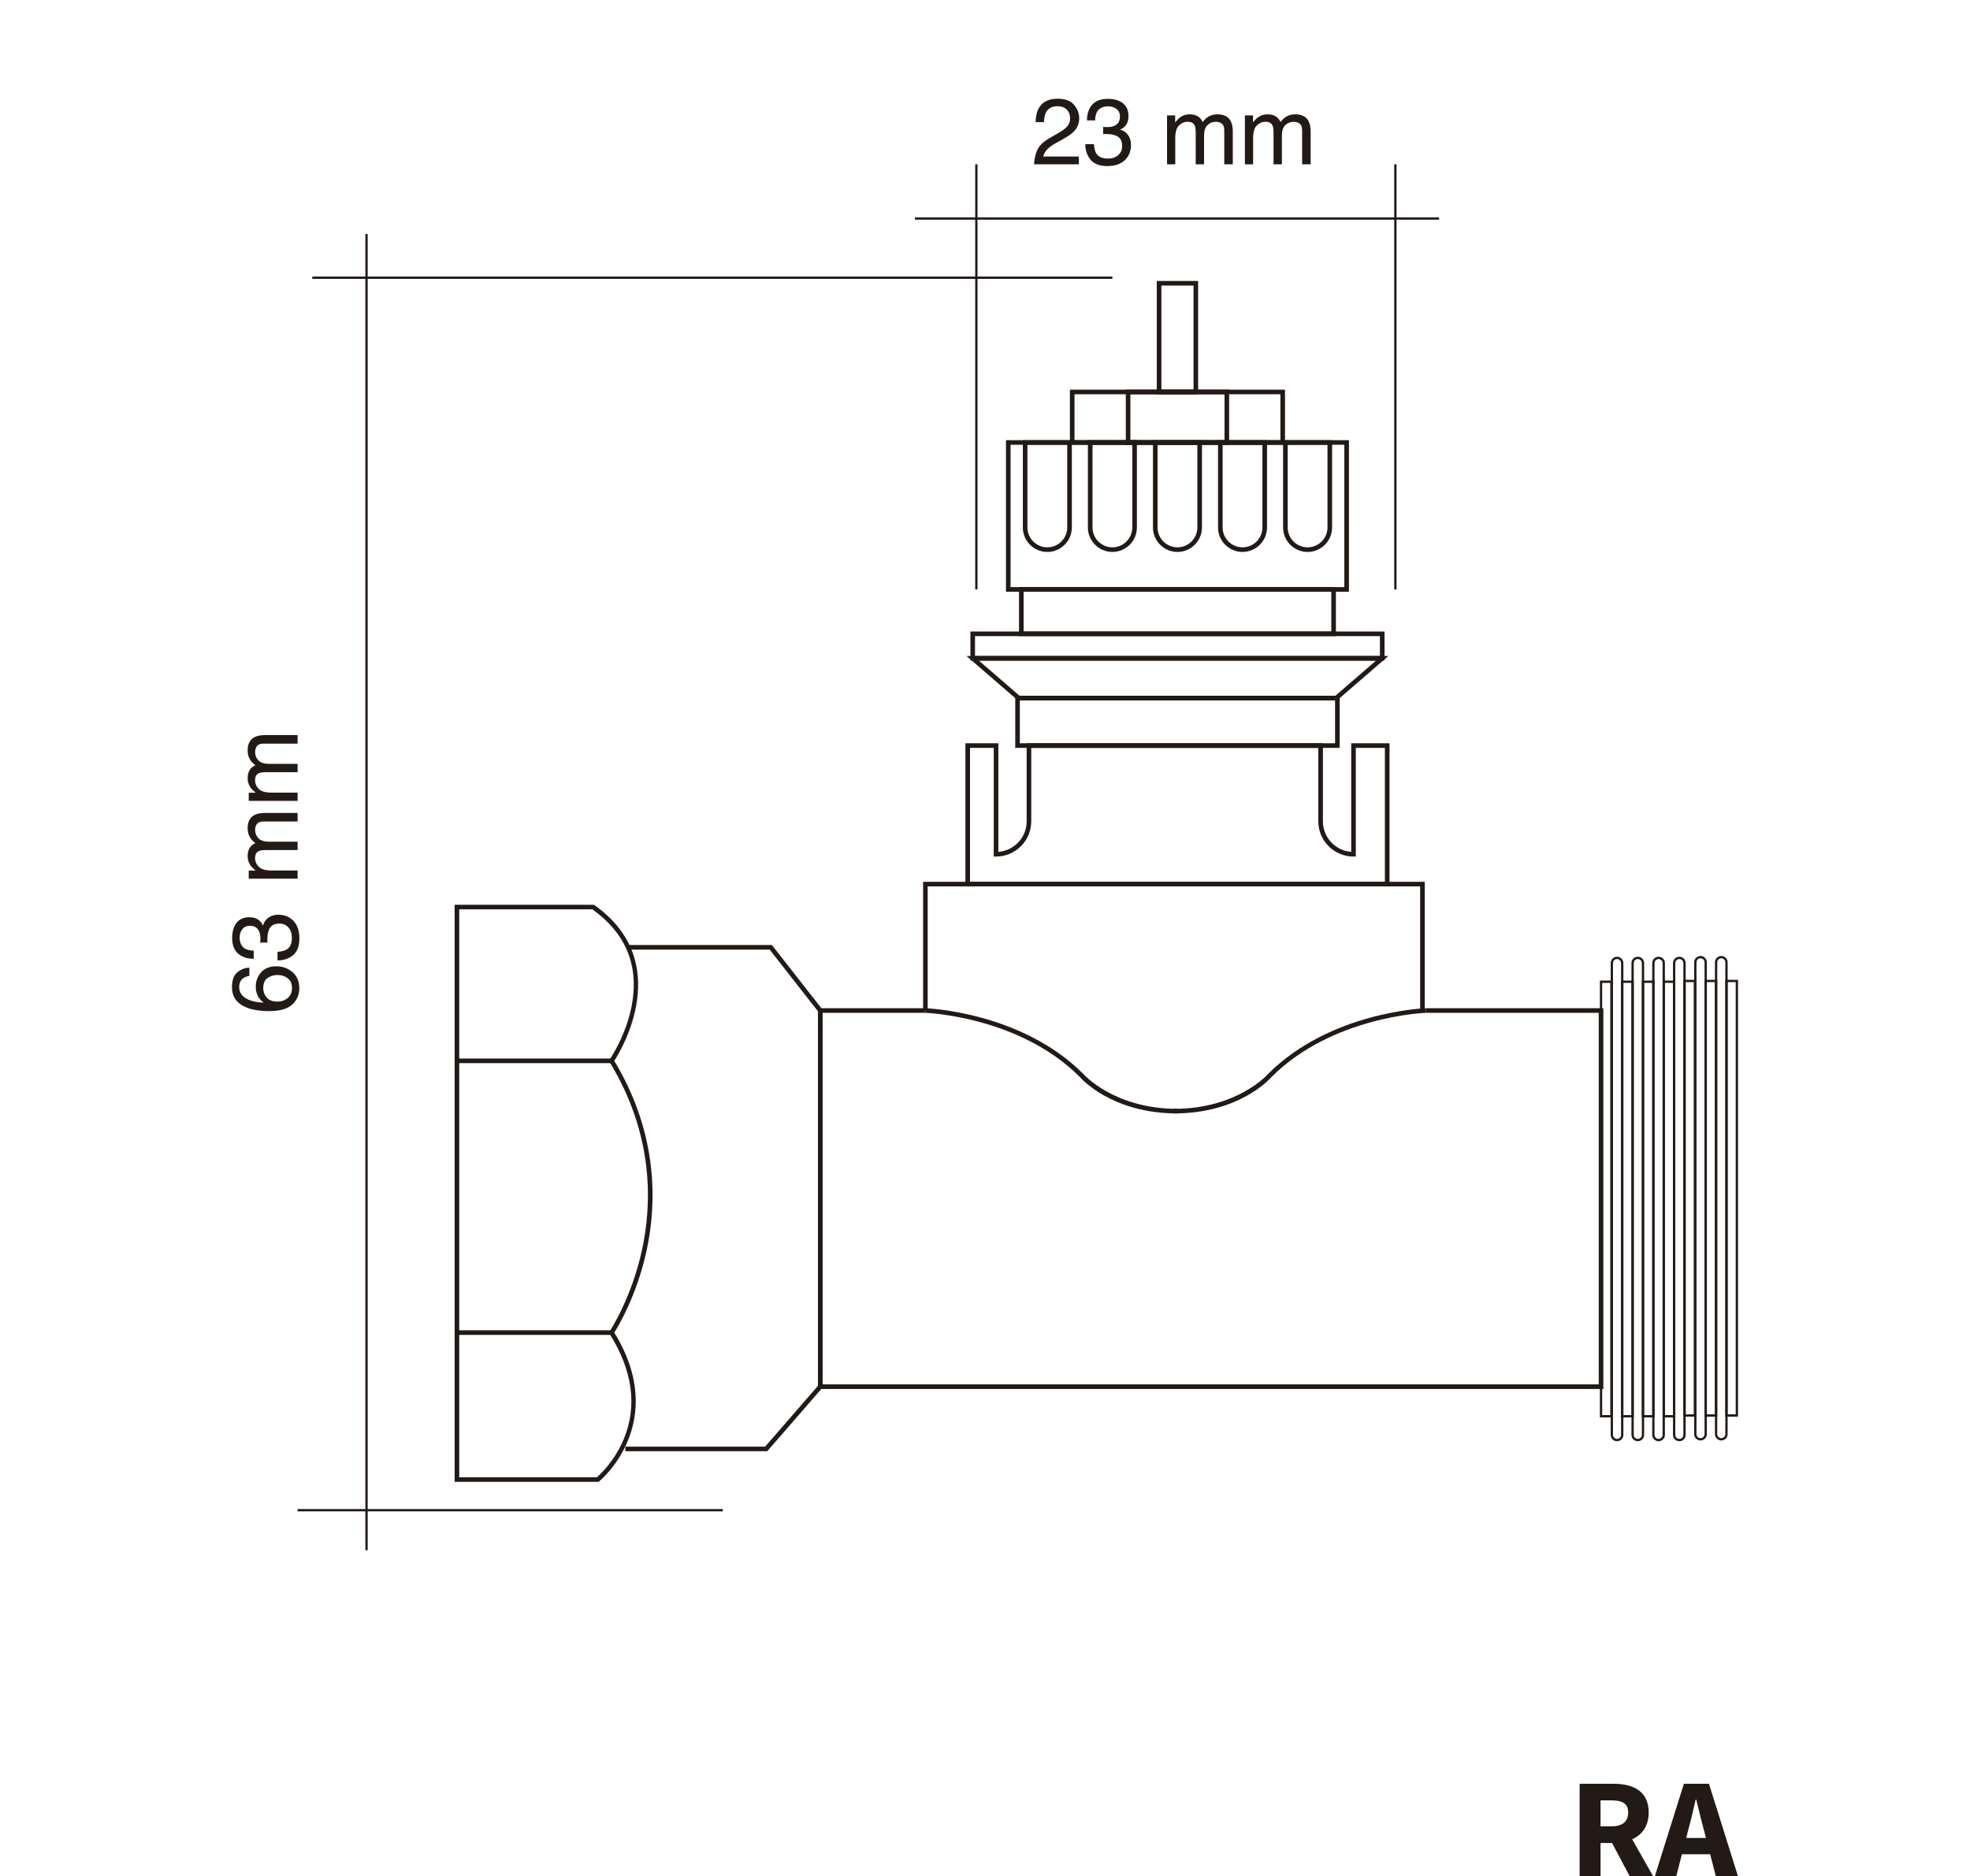 <?xml version="1.0" encoding="UTF-8"?> <svg xmlns="http://www.w3.org/2000/svg" id="a" width="301.919mm" height="287.595mm" viewBox="0 0 855.834 815.229"><defs><style>.b{fill:#231916;}</style></defs><g><path class="b" d="M747.782,625.86c-1.52,0-2.755-1.236-2.755-2.756v-204.99c0-1.52,1.235-2.755,2.755-2.755s2.756,1.235,2.756,2.755v204.99c0,1.52-1.236,2.756-2.756,2.756Zm0-209.501c-.968,0-1.755,.787-1.755,1.755v204.99c0,.968,.787,1.756,1.755,1.756s1.756-.788,1.756-1.756v-204.99c0-.968-.788-1.755-1.756-1.755Z"></path><path class="b" d="M738.76,625.86c-1.52,0-2.756-1.236-2.756-2.756v-204.99c0-1.52,1.236-2.755,2.756-2.755s2.755,1.235,2.755,2.755v204.99c0,1.52-1.235,2.756-2.755,2.756Zm0-209.501c-.968,0-1.756,.787-1.756,1.755v204.99c0,.968,.788,1.756,1.756,1.756s1.755-.788,1.755-1.756v-204.99c0-.968-.787-1.755-1.755-1.755Z"></path><path class="b" d="M755.048,615.508h-5.511v-189.797h5.511v189.797Zm-4.511-1h3.511v-187.797h-3.511v187.797Z"></path><path class="b" d="M746.027,615.508h-5.512v-189.797h5.512v189.797Zm-4.512-1h3.512v-187.797h-3.512v187.797Z"></path><path class="b" d="M736.825,615.508h-5.512v-189.797h5.512v189.797Zm-4.512-1h3.512v-187.797h-3.512v187.797Z"></path><path class="b" d="M729.558,626.192c-1.52,0-2.756-1.235-2.756-2.755v-204.99c0-1.52,1.236-2.756,2.756-2.756s2.755,1.236,2.755,2.756v204.99c0,1.52-1.235,2.755-2.755,2.755Zm0-209.501c-.968,0-1.756,.788-1.756,1.756v204.99c0,.968,.788,1.755,1.756,1.755s1.755-.787,1.755-1.755v-204.99c0-.968-.787-1.756-1.755-1.756Z"></path><path class="b" d="M727.802,615.841h-5.511v-189.797h5.511v189.797Zm-4.511-1h3.511v-187.797h-3.511v187.797Z"></path><path class="b" d="M720.536,626.192c-1.52,0-2.755-1.235-2.755-2.755v-204.99c0-1.52,1.235-2.756,2.755-2.756s2.756,1.236,2.756,2.756v204.99c0,1.52-1.236,2.755-2.756,2.755Zm0-209.501c-.968,0-1.755,.788-1.755,1.756v204.99c0,.968,.787,1.755,1.755,1.755s1.756-.787,1.756-1.755v-204.99c0-.968-.788-1.756-1.756-1.756Z"></path><path class="b" d="M711.514,626.192c-1.52,0-2.756-1.235-2.756-2.755v-204.99c0-1.52,1.236-2.756,2.756-2.756s2.755,1.236,2.755,2.756v204.99c0,1.52-1.235,2.755-2.755,2.755Zm0-209.501c-.968,0-1.756,.788-1.756,1.756v204.99c0,.968,.788,1.755,1.756,1.755s1.755-.787,1.755-1.755v-204.99c0-.968-.787-1.756-1.755-1.756Z"></path><path class="b" d="M702.492,626.192c-1.52,0-2.756-1.235-2.756-2.755v-204.99c0-1.52,1.236-2.756,2.756-2.756s2.756,1.236,2.756,2.756v204.99c0,1.52-1.236,2.755-2.756,2.755Zm0-209.501c-.968,0-1.756,.788-1.756,1.756v204.99c0,.968,.788,1.755,1.756,1.755s1.756-.787,1.756-1.755v-204.99c0-.968-.788-1.756-1.756-1.756Z"></path><path class="b" d="M718.781,615.841h-5.512v-189.797h5.512v189.797Zm-4.512-1h3.512v-187.797h-3.512v187.797Z"></path><path class="b" d="M709.758,615.841h-5.511v-189.797h5.511v189.797Zm-4.511-1h3.511v-187.797h-3.511v187.797Z"></path><path class="b" d="M700.556,615.841h-5.511v-189.797h5.511v189.797Zm-4.511-1h3.511v-187.797h-3.511v187.797Z"></path><rect class="b" x="423.662" y="71.378" width="1" height="184.72"></rect><rect class="b" x="605.703" y="71.378" width="1" height="184.72"></rect><rect class="b" x="397.467" y="94.442" width="227.722" height="1"></rect><g><path class="b" d="M450.731,64.994c.879-1.811,2.594-3.456,5.145-4.937l3.807-2.2c1.704-.991,2.9-1.838,3.588-2.54,1.084-1.1,1.625-2.357,1.625-3.773,0-1.656-.495-2.971-1.486-3.943s-2.312-1.46-3.965-1.46c-2.445,0-4.137,.929-5.075,2.784-.503,.994-.78,2.372-.833,4.135h-3.628c.04-2.471,.495-4.486,1.368-6.047,1.546-2.748,4.275-4.123,8.188-4.123,3.252,0,5.627,.879,7.127,2.637s2.25,3.714,2.25,5.867c0,2.273-.799,4.217-2.398,5.829-.926,.938-2.584,2.075-4.977,3.41l-2.716,1.507c-1.295,.713-2.312,1.395-3.053,2.042-1.321,1.149-2.154,2.425-2.498,3.826h15.503v3.37h-19.488c.133-2.445,.638-4.572,1.518-6.384Z"></path><path class="b" d="M473.767,69.386c-1.514-1.844-2.27-4.088-2.27-6.73h3.727c.159,1.837,.503,3.172,1.031,4.004,.925,1.494,2.597,2.24,5.016,2.24,1.877,0,3.384-.502,4.521-1.506,1.137-1.005,1.705-2.301,1.705-3.887,0-1.955-.599-3.323-1.795-4.104-1.196-.779-2.857-1.17-4.985-1.17-.238,0-.479,.004-.724,.01-.245,.008-.493,.018-.744,.03v-3.151c.37,.039,.681,.065,.932,.078,.252,.014,.522,.021,.813,.021,1.335,0,2.432-.212,3.291-.635,1.507-.739,2.26-2.062,2.26-3.965,0-1.414-.502-2.505-1.507-3.271-1.004-.768-2.174-1.15-3.509-1.15-2.379,0-4.024,.793-4.937,2.379-.502,.872-.786,2.115-.853,3.727h-3.528c0-2.113,.422-3.912,1.269-5.393,1.454-2.643,4.011-3.965,7.672-3.965,2.895,0,5.135,.645,6.721,1.934s2.38,3.155,2.38,5.601c0,1.745-.47,3.159-1.408,4.242-.582,.675-1.335,1.203-2.26,1.587,1.493,.409,2.659,1.199,3.499,2.369,.839,1.169,1.259,2.6,1.259,4.291,0,2.71-.893,4.917-2.677,6.622s-4.315,2.558-7.593,2.558c-3.357,0-5.792-.922-7.306-2.766Z"></path><path class="b" d="M507.004,50.146h3.528v3.014c.846-1.045,1.612-1.805,2.3-2.28,1.176-.806,2.512-1.21,4.005-1.21,1.691,0,3.053,.417,4.084,1.25,.581,.475,1.11,1.176,1.586,2.102,.793-1.137,1.725-1.979,2.796-2.528,1.07-.548,2.272-.823,3.607-.823,2.855,0,4.798,1.031,5.829,3.094,.555,1.109,.832,2.604,.832,4.48v14.135h-3.707v-14.75c0-1.414-.354-2.385-1.061-2.914s-1.569-.793-2.587-.793c-1.401,0-2.607,.469-3.618,1.407s-1.517,2.505-1.517,4.698v12.352h-3.628v-13.857c0-1.441-.172-2.492-.516-3.152-.542-.991-1.554-1.486-3.033-1.486-1.349,0-2.574,.521-3.678,1.565s-1.655,2.935-1.655,5.67v11.261h-3.568v-21.232Z"></path><path class="b" d="M540.826,50.146h3.528v3.014c.846-1.045,1.613-1.805,2.301-2.28,1.176-.806,2.511-1.21,4.004-1.21,1.691,0,3.053,.417,4.084,1.25,.582,.475,1.11,1.176,1.586,2.102,.793-1.137,1.725-1.979,2.796-2.528,1.07-.548,2.272-.823,3.608-.823,2.854,0,4.797,1.031,5.828,3.094,.555,1.109,.832,2.604,.832,4.48v14.135h-3.707v-14.75c0-1.414-.354-2.385-1.061-2.914s-1.569-.793-2.587-.793c-1.401,0-2.607,.469-3.618,1.407s-1.517,2.505-1.517,4.698v12.352h-3.628v-13.857c0-1.441-.172-2.492-.516-3.152-.542-.991-1.553-1.486-3.033-1.486-1.348,0-2.574,.521-3.678,1.565s-1.655,2.935-1.655,5.67v11.261h-3.568v-21.232Z"></path></g><rect class="b" x="129.29" y="655.666" width="184.721" height="1"></rect><rect class="b" x="135.664" y="120.153" width="347.6" height="1"></rect><rect class="b" x="158.729" y="101.667" width="1" height="571.88"></rect><g><path class="b" d="M103.25,422.332c1.646-1.249,3.341-1.874,5.085-1.874v3.529c-1.123,.212-2.002,.549-2.637,1.011-1.189,.859-1.784,2.161-1.784,3.905,0,1.996,.922,3.582,2.766,4.759s4.484,1.831,7.92,1.962c-1.202-.818-2.102-1.85-2.696-3.092-.528-1.137-.793-2.406-.793-3.807,0-2.379,.761-4.454,2.28-6.225,1.52-1.771,3.786-2.657,6.8-2.657,2.577,0,4.86,.84,6.85,2.518,1.989,1.679,2.983,4.071,2.983,7.177,0,2.656-1.007,4.95-3.023,6.88-2.015,1.93-5.408,2.894-10.18,2.894-3.529,0-6.522-.429-8.98-1.288-4.705-1.651-7.058-4.672-7.058-9.06,0-3.173,.822-5.383,2.468-6.632Zm21.709,2.677c-1.263-.933-2.753-1.398-4.471-1.398-1.454,0-2.839,.416-4.153,1.249-1.315,.833-1.973,2.347-1.973,4.54,0,1.533,.509,2.878,1.526,4.034,1.018,1.157,2.551,1.735,4.6,1.735,1.797,0,3.308-.525,4.529-1.576,1.223-1.051,1.834-2.508,1.834-4.371,0-1.877-.631-3.281-1.893-4.213Z"></path><path class="b" d="M127.297,415.017c-1.844,1.514-4.087,2.27-6.73,2.27v-3.727c1.837-.159,3.172-.502,4.005-1.031,1.493-.925,2.24-2.598,2.24-5.016,0-1.877-.503-3.383-1.507-4.521-1.005-1.136-2.3-1.704-3.886-1.704-1.956,0-3.324,.598-4.104,1.794-.78,1.196-1.17,2.858-1.17,4.985,0,.238,.003,.479,.01,.724,.007,.245,.017,.493,.029,.743h-3.151c.039-.369,.065-.68,.079-.932,.013-.25,.02-.521,.02-.812,0-1.335-.211-2.432-.635-3.291-.739-1.507-2.062-2.26-3.965-2.26-1.414,0-2.504,.502-3.271,1.507s-1.15,2.174-1.15,3.509c0,2.379,.793,4.024,2.379,4.937,.872,.503,2.115,.786,3.728,.853v3.529c-2.114,0-3.912-.424-5.393-1.27-2.644-1.453-3.965-4.011-3.965-7.672,0-2.895,.645-5.135,1.933-6.721,1.289-1.586,3.155-2.379,5.601-2.379,1.745,0,3.159,.469,4.242,1.407,.675,.582,1.203,1.335,1.587,2.26,.409-1.493,1.199-2.659,2.369-3.499,1.169-.839,2.6-1.259,4.292-1.259,2.709,0,4.916,.892,6.621,2.677,1.705,1.784,2.558,4.314,2.558,7.593,0,3.357-.922,5.792-2.766,7.306Z"></path><path class="b" d="M108.057,381.779v-3.528h3.014c-1.044-.846-1.805-1.612-2.28-2.3-.806-1.177-1.209-2.511-1.209-4.005,0-1.691,.416-3.053,1.249-4.084,.476-.581,1.176-1.11,2.102-1.586-1.137-.793-1.979-1.725-2.528-2.795-.548-1.071-.822-2.273-.822-3.608,0-2.854,1.03-4.798,3.093-5.829,1.11-.555,2.604-.832,4.48-.832h14.135v3.707h-14.75c-1.414,0-2.385,.354-2.914,1.061-.528,.707-.793,1.569-.793,2.587,0,1.401,.47,2.607,1.407,3.618,.939,1.012,2.505,1.517,4.699,1.517h12.351v3.628h-13.857c-1.44,0-2.491,.172-3.152,.516-.991,.542-1.486,1.553-1.486,3.033,0,1.349,.521,2.574,1.565,3.678,1.045,1.104,2.935,1.655,5.67,1.655h11.261v3.568h-21.232Z"></path><path class="b" d="M108.057,347.958v-3.529h3.014c-1.044-.846-1.805-1.611-2.28-2.299-.806-1.177-1.209-2.512-1.209-4.005,0-1.692,.416-3.054,1.249-4.084,.476-.581,1.176-1.11,2.102-1.586-1.137-.793-1.979-1.726-2.528-2.796-.548-1.07-.822-2.272-.822-3.607,0-2.855,1.03-4.798,3.093-5.829,1.11-.555,2.604-.833,4.48-.833h14.135v3.708h-14.75c-1.414,0-2.385,.354-2.914,1.061-.528,.707-.793,1.569-.793,2.587,0,1.401,.47,2.607,1.407,3.618,.939,1.011,2.505,1.517,4.699,1.517h12.351v3.628h-13.857c-1.44,0-2.491,.172-3.152,.516-.991,.542-1.486,1.553-1.486,3.033,0,1.349,.521,2.574,1.565,3.678,1.045,1.104,2.935,1.655,5.67,1.655h11.261v3.568h-21.232Z"></path></g><path class="b" d="M586.027,257.099h-148.996v-65.849h148.996v65.849Zm-146.996-2h144.996v-61.849h-144.996v61.849Z"></path><path class="b" d="M558.253,193.25h-93.449v-23.947h93.449v23.947Zm-91.449-2h89.449v-19.947h-89.449v19.947Z"></path><path class="b" d="M533.978,193.25h-44.898v-23.947h44.898v23.947Zm-42.898-2h40.898v-19.947h-40.898v19.947Z"></path><path class="b" d="M520.509,171.303h-17.962v-49.221h17.962v49.221Zm-15.962-2h13.962v-45.221h-13.962v45.221Z"></path><g><path class="b" d="M454.997,239.806c-5.869,0-10.644-4.774-10.644-10.644v-37.912h21.287v37.912c0,5.869-4.774,10.644-10.644,10.644Zm-8.644-46.556v35.912c0,4.766,3.878,8.644,8.644,8.644s8.644-3.878,8.644-8.644v-35.912h-17.287Z"></path><path class="b" d="M483.263,239.806c-5.869,0-10.645-4.774-10.645-10.644v-37.912h21.288v37.912c0,5.869-4.774,10.644-10.644,10.644Zm-8.645-46.556v35.912c0,4.766,3.878,8.644,8.645,8.644,4.766,0,8.644-3.878,8.644-8.644v-35.912h-17.288Z"></path><path class="b" d="M511.529,239.806c-5.869,0-10.644-4.774-10.644-10.644v-37.912h21.287v37.912c0,5.869-4.774,10.644-10.644,10.644Zm-8.644-46.556v35.912c0,4.766,3.878,8.644,8.644,8.644s8.644-3.878,8.644-8.644v-35.912h-17.287Z"></path><path class="b" d="M539.794,239.806c-5.869,0-10.644-4.774-10.644-10.644v-37.912h21.287v37.912c0,5.869-4.774,10.644-10.644,10.644Zm-8.644-46.556v35.912c0,4.766,3.878,8.644,8.644,8.644s8.644-3.878,8.644-8.644v-35.912h-17.287Z"></path><path class="b" d="M568.061,239.806c-5.869,0-10.644-4.774-10.644-10.644v-37.912h21.287v37.912c0,5.869-4.774,10.644-10.644,10.644Zm-8.644-46.556v35.912c0,4.766,3.878,8.644,8.644,8.644s8.644-3.878,8.644-8.644v-35.912h-17.287Z"></path></g><path class="b" d="M580.364,276.386h-137.67v-21.287h137.67v21.287Zm-135.67-2h133.67v-17.287h-133.67v17.287Z"></path><path class="b" d="M601.484,287.026h-179.91v-12.641h179.91v12.641Zm-177.91-2h175.91v-8.641h-175.91v8.641Z"></path><path class="b" d="M580.856,304.319h-138.654l-22.313-19.293h183.281l-22.313,19.293Zm-137.91-2h137.166l17.687-15.293h-172.539l17.687,15.293Z"></path><path class="b" d="M582.002,324.937h-140.948v-22.617h140.948v22.617Zm-138.948-2h136.948v-18.617h-136.948v18.617Z"></path><path class="b" d="M603.645,385.126h-184.232v-62.189h14.304v47.184c6.864-.513,12.293-6.263,12.293-13.256v-33.928h128.711v33.928c0,6.993,5.429,12.743,12.293,13.256v-47.184h16.632v62.189Zm-182.232-2h180.232v-58.189h-12.632v47.221h-1c-8.433,0-15.293-6.86-15.293-15.293v-31.928h-124.711v31.928c0,8.433-6.86,15.293-15.293,15.293h-1v-47.221h-10.304v58.189Z"></path><polygon class="b" points="618.953 439.057 616.953 439.057 616.953 385.126 403.023 385.126 403.023 439.057 401.023 439.057 401.023 383.126 618.953 383.126 618.953 439.057"></polygon><polygon class="b" points="696.545 603.495 355.353 603.495 355.353 438.057 402.023 438.057 402.023 440.057 357.353 440.057 357.353 601.495 694.545 601.495 694.545 440.057 619.494 440.057 619.494 438.057 696.545 438.057 696.545 603.495"></polygon><path class="b" d="M511.529,483.78c-28.521,0-41.873-15.221-42.428-15.868-26.39-26.386-66.702-27.844-67.106-27.855l.057-2c.412,.012,41.501,1.482,68.517,28.498,.183,.208,13.413,15.226,40.961,15.226v2Z"></path><path class="b" d="M509.988,483.78v-2c27.607,0,40.778-15.017,40.908-15.169,27.067-27.072,68.157-28.543,68.569-28.555l.057,2c-.404,.012-40.718,1.47-67.159,27.912-.502,.591-13.855,15.812-42.375,15.812Z"></path><polygon class="b" points="333.31 630.542 271.667 630.542 271.667 628.542 332.398 628.542 355.353 602.121 355.353 439.401 334.362 412.592 272.846 412.592 272.846 410.592 335.336 410.592 357.353 438.712 357.353 602.869 333.31 630.542"></polygon><path class="b" d="M260.047,643.844h-62.54v-250.741h60.511l.26,.185c34.644,24.565,11.825,62.631,8.586,67.654,19.413,32.19,18.348,62.628,14.01,82.538-4.205,19.299-12.227,32.708-14.01,35.526,24.177,39.226-6.23,64.366-6.542,64.617l-.274,.221Zm-60.54-2h59.82c1.363-1.186,7.756-7.088,11.697-16.673,5.896-14.336,3.812-29.692-6.192-45.645l-.346-.552,.365-.54c.094-.14,9.452-14.127,14.084-35.459,4.267-19.646,5.282-49.74-14.109-81.537l-.341-.558,.375-.536c.07-.101,7.081-10.246,9.575-23.355,3.296-17.316-2.443-31.408-17.057-41.887h-57.872v246.741Z"></path><rect class="b" x="198.507" y="459.918" width="67.173" height="2"></rect><rect class="b" x="198.507" y="577.995" width="67.173" height="2"></rect></g><path class="b" d="M716.243,787.534c0-9.562-6.992-12.523-15.522-12.523h-14.484v40.218h9.093v-14.474h5l7.679,14.474h10.174l-9.104-16.092c4.296-1.94,7.165-5.689,7.165-11.603Zm-20.914-5.305h4.651c4.783,0,7.352,1.328,7.352,5.305,0,3.956-2.568,6.002-7.352,6.002h-4.651v-11.307Z"></path><path class="b" d="M731.542,775.011l-12.631,40.218h9.296l2.485-9.58h12.263l2.475,9.58h9.623l-12.631-40.218h-10.88Zm.983,23.571l.965-3.722c1.118-4.021,2.192-8.726,3.164-12.973h.248c1.074,4.195,2.148,8.951,3.266,12.973l.961,3.722h-8.604Z"></path></svg> 